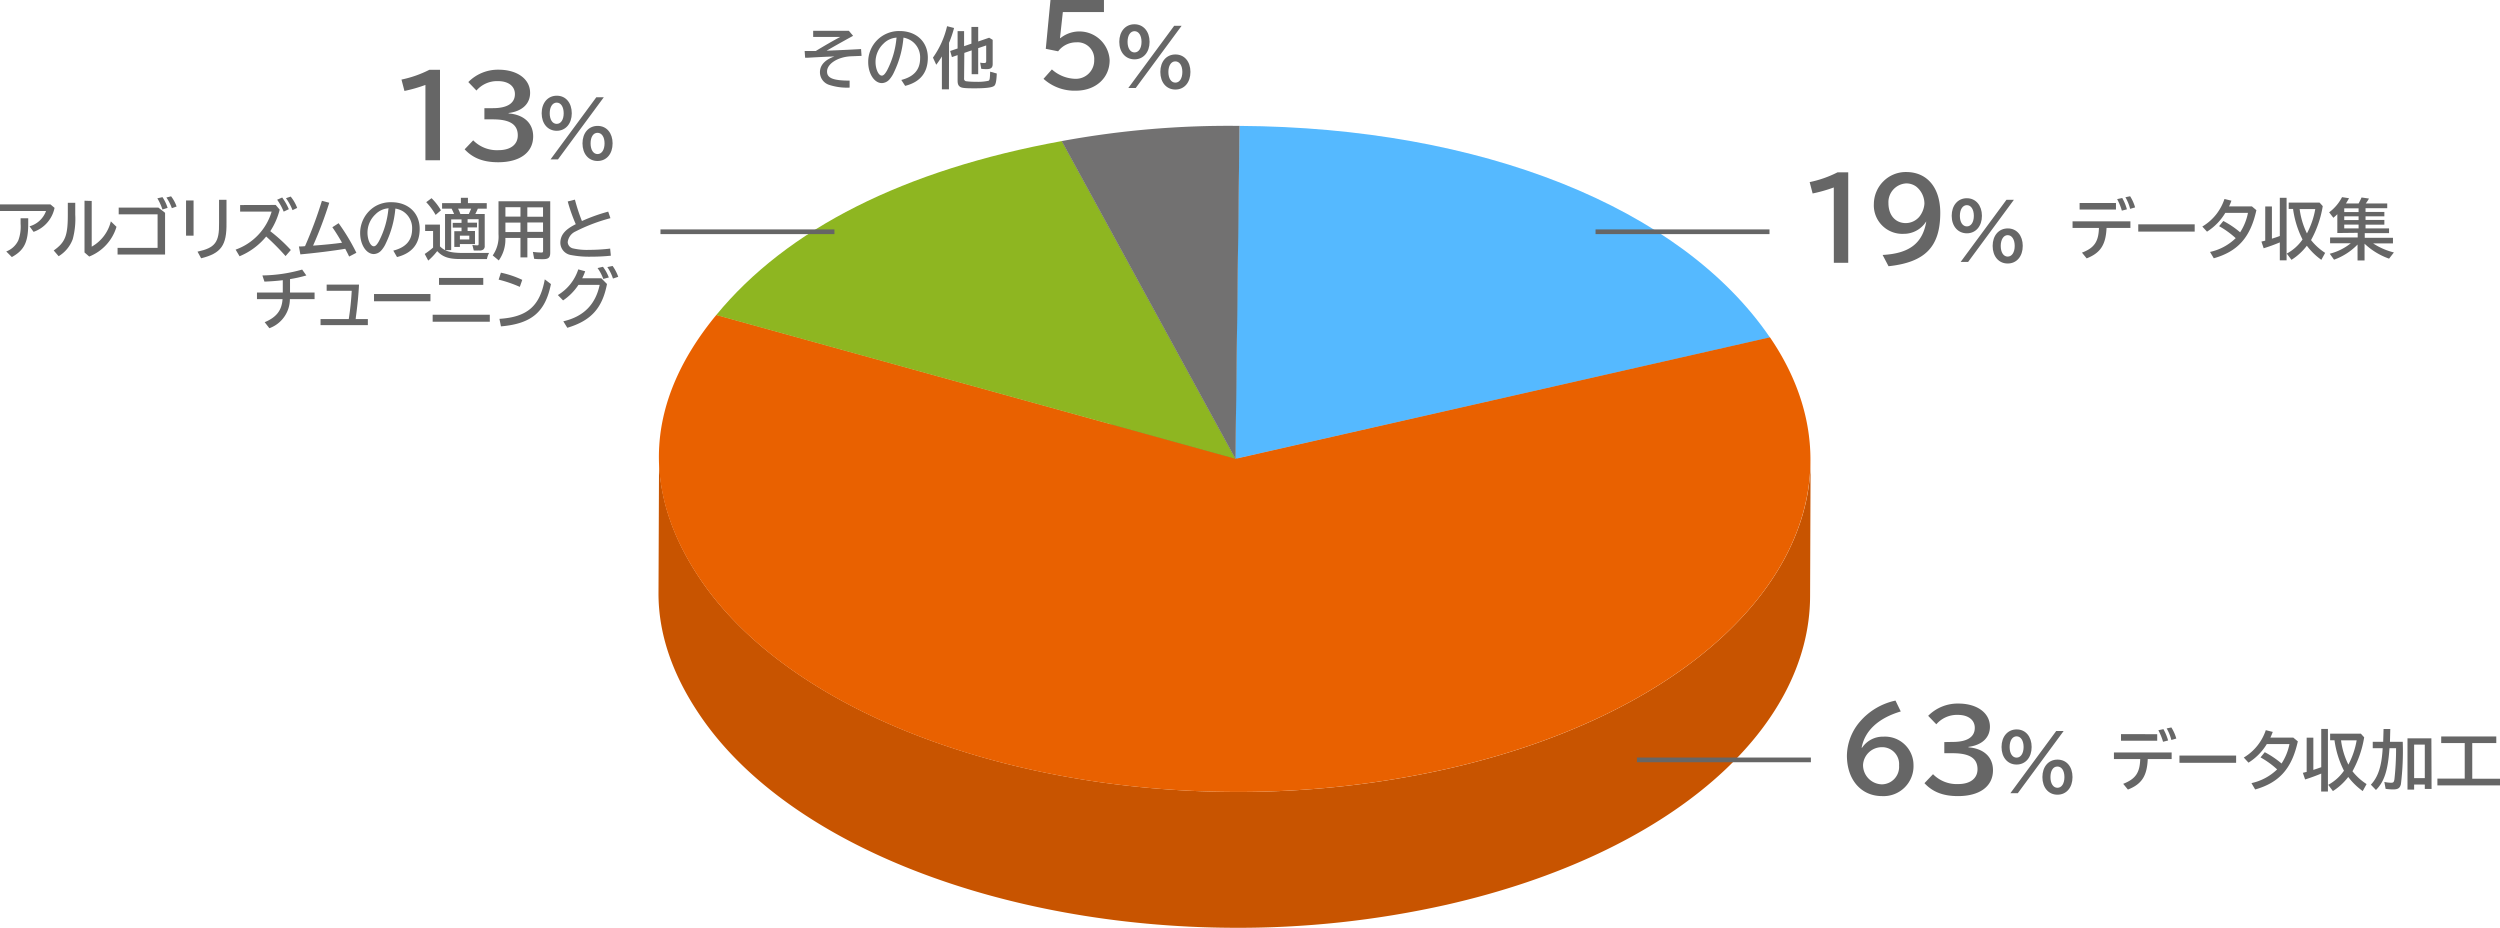 <svg xmlns="http://www.w3.org/2000/svg" width="531.59" height="197.28" viewBox="0 0 531.59 197.28"><g id="レイヤー_2" data-name="レイヤー 2"><g id="レイヤー_1-2" data-name="レイヤー 1"><path d="M453,47.06v1.4h-5.07c-.16,3.58-1.29,5.33-4.23,6.48l-1-1.22c2.63-1,3.53-2.35,3.61-5.26H440.7v-1.4Zm-3.07-3.9v1.4H442.2v-1.4Zm1.25,1.63a12,12,0,0,0-1-2.45l1.08-.24a10.34,10.34,0,0,1,1,2.41Zm1.76-.38a9.5,9.5,0,0,0-1-2.47l1-.21A9.07,9.07,0,0,1,454,44.1Z" fill="#666"/><path d="M466.67,47.7v1.54h-12V47.7Z" fill="#666"/><path d="M479.79,44.69c-1.26,5.76-3.92,8.77-9.06,10.23l-.8-1.35a11.23,11.23,0,0,0,5.46-2.93,18.85,18.85,0,0,0-3.53-2.55l.9-1.1a18.67,18.67,0,0,1,3.57,2.41A11.66,11.66,0,0,0,478,45.26h-4.82a12,12,0,0,1-3.89,4l-1-1.09A10.68,10.68,0,0,0,473,42.31l1.48.36a12.53,12.53,0,0,1-.5,1.22h4.86Z" fill="#666"/><path d="M484.77,51.54a36.09,36.09,0,0,1-3.43,1.25l-.48-1.42.81-.2V43.9h1.42v6.85c.52-.16,1.16-.37,1.68-.57V42.06h1.44v13.3h-1.44Zm9.13-7.71a22.28,22.28,0,0,1-2.49,7.22,12.42,12.42,0,0,0,3,2.72l-.81,1.48a14,14,0,0,1-3.08-3,12.39,12.39,0,0,1-3.27,3l-1-1.33a9.55,9.55,0,0,0,3.35-3,20.43,20.43,0,0,1-2-6.39v-.1h-.94V43.08h6.56Zm-4.91.63a16.29,16.29,0,0,0,1.55,5.17,17.39,17.39,0,0,0,1.77-5.17Z" fill="#666"/><path d="M497,49.55v-4c-.35.34-.49.46-.84.76l-.9-1.16A9.4,9.4,0,0,0,498,41.92l1.49.23c-.29.51-.44.77-.66,1.12h2.69a13.94,13.94,0,0,0,.63-1.28l1.58.23a8.71,8.71,0,0,1-.69,1.05h4.57v1H503v.8h4V46h-4v.77h4v1h-4v.8h5v1h-5.17v1h6v1.18h-4.23a14.4,14.4,0,0,0,4.43,1.93L508,55a14.82,14.82,0,0,1-5.21-3.18v3.57h-1.49V52a13.11,13.11,0,0,1-5,3.22l-.91-1.27a11.73,11.73,0,0,0,4.48-2.23h-4.41V50.5h5.87v-1Zm1.47-4.45h3.05v-.8h-3.05Zm0,1.7h3.05V46h-3.05Zm0,1.76h3.05v-.8h-3.05Z" fill="#666"/><path d="M389.93,39.86a31.65,31.65,0,0,1-4.5,1.28l-.63-2.42a23.43,23.43,0,0,0,5.93-2.08H393V55.88h-3.06Z" fill="#666"/><path d="M409.55,47.13a5.59,5.59,0,0,1-4.74,2.59,6.06,6.06,0,0,1-6.36-6.36,6.89,6.89,0,0,1,2-4.78,6.74,6.74,0,0,1,4.87-2c4.48,0,7.25,3.34,7.25,8.68,0,7.2-3.19,10.51-11,11.35l-1.26-2.4c5.67-.3,8.51-2.47,9.28-7.09Zm-8-3.94c0,2.57,1.47,4.25,3.71,4.25a3.83,3.83,0,0,0,2.84-1.33,5.07,5.07,0,0,0,1.1-2.75,4.65,4.65,0,0,0-1.75-3.69A3.54,3.54,0,0,0,405.3,39,4,4,0,0,0,401.55,43.19Z" fill="#666"/><path d="M421.43,45.89c0,2.2-1.31,3.72-3.2,3.72S415,48.11,415,45.89s1.31-3.74,3.22-3.74S421.43,43.69,421.43,45.89Zm-4.69,0c0,1.36.59,2.25,1.49,2.25s1.48-.91,1.48-2.25-.59-2.27-1.48-2.27S416.74,44.53,416.74,45.89Zm11.49-3.41L418.49,55.7H416.9l9.75-13.22Zm1.88,9.81c0,2.22-1.29,3.74-3.2,3.74s-3.2-1.52-3.2-3.74,1.31-3.72,3.22-3.72S430.11,50.09,430.11,52.29Zm-4.68,0c0,1.37.58,2.27,1.48,2.27s1.49-.92,1.49-2.27S427.81,50,426.9,50,425.43,51,425.43,52.29Z" fill="#666"/><path d="M461.77,160v1.4h-5.08c-.15,3.59-1.28,5.34-4.22,6.49l-1-1.22c2.64-1.05,3.53-2.35,3.62-5.27h-5.59V160Zm-3.07-3.89v1.4H451v-1.4Zm1.24,1.62a12,12,0,0,0-1-2.45l1.08-.24a11,11,0,0,1,1,2.41Zm1.77-.38a9.44,9.44,0,0,0-1-2.46l1-.21a9,9,0,0,1,1.05,2.36Z" fill="#666"/><path d="M475.48,160.66v1.54H463.43v-1.54Z" fill="#666"/><path d="M488.6,157.64c-1.26,5.76-3.92,8.77-9.07,10.23l-.79-1.35a11.3,11.3,0,0,0,5.46-2.92,18.41,18.41,0,0,0-3.53-2.55l.9-1.11a19.64,19.64,0,0,1,3.57,2.41,11.62,11.62,0,0,0,1.68-4.13H482a12,12,0,0,1-3.89,3.95l-1-1.09a10.73,10.73,0,0,0,4.68-5.82l1.48.37c-.15.42-.31.79-.5,1.21h4.86Z" fill="#666"/><path d="M493.58,164.49c-1,.42-2.33.91-3.43,1.25l-.48-1.41.81-.2v-7.27h1.42v6.85c.52-.17,1.16-.38,1.68-.58V155H495v13.31h-1.44Zm9.13-7.7a22.46,22.46,0,0,1-2.49,7.21,12,12,0,0,0,3,2.72l-.82,1.49a14.43,14.43,0,0,1-3.08-3,12.52,12.52,0,0,1-3.26,3l-1-1.33a9.5,9.5,0,0,0,3.35-3,20.28,20.28,0,0,1-2-6.38v-.1h-.94V156H502Zm-4.92.63a16.2,16.2,0,0,0,1.56,5.17,17.3,17.3,0,0,0,1.76-5.17Z" fill="#666"/><path d="M508.09,159.09c-.31,4.65-1.1,7.14-2.88,8.89l-1.08-1.13c1.55-1.63,2.32-4,2.51-7.76h-2.11v-1.35h2.22l.08-2.73h1.43l-.07,2.73h2.72a57.73,57.73,0,0,1-.39,9c-.2.83-.62,1.12-1.64,1.12a12.2,12.2,0,0,1-1.61-.12l-.27-1.47a7.8,7.8,0,0,0,1.41.17c.51,0,.62-.12.73-.72a58.63,58.63,0,0,0,.35-6.62Zm8.95,8.67H515.6v-.94h-2.27v1.08h-1.41V157H517Zm-3.71-2.3h2.27v-7.13h-2.27Z" fill="#666"/><path d="M525.69,165.59h5.9V167H518.28v-1.44h5.81V158h-5v-1.4H530.8V158h-5.11Z" fill="#666"/><path d="M180.5,6.55l.9,1.07-.52.28c-2.55,1.41-3.59,2-5.11,2.88,2.83-.11,5.54-.24,7.32-.35l.11,1.45-2.26.09c-2.78.13-5.08,1.59-5.08,3.24,0,1.4,1.31,1.93,4.8,1.93v1.49a12.21,12.21,0,0,1-4.37-.59,2.82,2.82,0,0,1-1.94-2.68c0-1.5,1.05-2.64,3.08-3.36-1.51.06-2.62.1-5.73.28l-.5,0-.1-1.43c.77,0,1.66,0,2.36,0,1.63-1,3.72-2.21,5.22-3h-5.77V6.55Z" fill="#666"/><path d="M191.65,17c2.7-.69,4-2.19,4-4.61a4.21,4.21,0,0,0-2-3.81A4.68,4.68,0,0,0,192.11,8a20.91,20.91,0,0,1-2,7.33,6.12,6.12,0,0,1-1,1.58,2.24,2.24,0,0,1-1.59.76c-1.61,0-2.91-2-2.91-4.48a6.55,6.55,0,0,1,6.68-6.59c3.58,0,6,2.3,6,5.66q0,4.77-4.82,6Zm-1-9a4.32,4.32,0,0,0-2.8,1.29,5.36,5.36,0,0,0-1.68,3.89c0,1.51.63,2.9,1.33,2.9.35,0,.67-.32,1.11-1.09a18.49,18.49,0,0,0,2-6.75Z" fill="#666"/><path d="M201.78,19h-1.5V12a19.76,19.76,0,0,1-1.2,1.77l-.7-1.52a18.81,18.81,0,0,0,3-6.68l1.49.38a24.79,24.79,0,0,1-1,3,1,1,0,0,0-.07.15ZM205,16.67a.52.52,0,0,0,.48.61,14.85,14.85,0,0,0,2,.11,10.69,10.69,0,0,0,2.69-.21c.28-.12.32-.39.37-1.94l1.41.39c-.06,1.47-.19,2.23-.48,2.56s-1.25.59-4.22.59c-2.07,0-2.76-.07-3.13-.34s-.5-.63-.5-1.33V11.72l-1.21.42-.37-1.3,1.58-.53V6.62H205v3.2l1.56-.54V5.73H208V8.82l2.33-.8.75.45V13.6c0,.8-.37,1.1-1.29,1.1a8.31,8.31,0,0,1-1.14-.07l-.23-1.31a3.92,3.92,0,0,0,.84.08c.35,0,.44-.1.44-.46V9.66l-1.7.58v5.54h-1.39V10.71l-1.56.54Z" fill="#666"/><path d="M10.72,43.46l.88.74a6.84,6.84,0,0,1-4.46,5.1l-.86-1.18a5.2,5.2,0,0,0,3.51-3.26H0v-1.4ZM6,46.41v1.18c0,3.89-.85,5.62-3.48,7.07L1.33,53.47a4.65,4.65,0,0,0,2.56-2.35,8.41,8.41,0,0,0,.49-3.54V46.41Z" fill="#666"/><path d="M16,43.12v2.49a16.53,16.53,0,0,1-.53,5.23,7.11,7.11,0,0,1-3,3.64l-1.05-1.22c2.47-1.74,3-3.15,3-7.62V43.12Zm3.5-.39v9.72a8.46,8.46,0,0,0,4.07-5.38l1.2,1.16a9.82,9.82,0,0,1-5.8,6.32l-1-.87v-11Z" fill="#666"/><path d="M33.68,44.14l1.42,1.11v8.88H25V52.7h8.51V45.57H25.24V44.14Zm.86.41a11.41,11.41,0,0,0-1.08-2.38l1.09-.25a9,9,0,0,1,1.09,2.28Zm2-.28A9.1,9.1,0,0,0,35.38,42l1-.26a7.61,7.61,0,0,1,1.17,2.17Z" fill="#666"/><path d="M41.16,42.63v7.48h-1.6V42.63Zm7-.14v4.89c.07,4.8-1.14,6.48-5.39,7.54L42,53.51c3.76-.81,4.65-2,4.58-6.12v-4.9Z" fill="#666"/><path d="M58.63,43.58l.84,1a14.87,14.87,0,0,1-2,4.58,34.52,34.52,0,0,1,4.37,4l-1.12,1.29a52.09,52.09,0,0,0-4.12-4.16,14.47,14.47,0,0,1-5.66,4.2l-.84-1.41A12.28,12.28,0,0,0,57.76,45h-6.7v-1.4ZM60.32,45a12.09,12.09,0,0,0-1.39-2.53L60,42a12.49,12.49,0,0,1,1.42,2.48Zm1.88-.31a11.45,11.45,0,0,0-1.39-2.55l1-.34a8.66,8.66,0,0,1,1.38,2.41Z" fill="#666"/><path d="M63.56,52.41c.25,0,.73,0,1.3-.07a89.37,89.37,0,0,0,3.59-9.64l1.56.41a83.82,83.82,0,0,1-3.44,9.12c2.09-.15,4.47-.38,6.16-.62-.66-1.16-1.37-2.31-2.06-3.29L72,47.46a43.15,43.15,0,0,1,3.78,6.29l-1.54.8c-.3-.64-.45-.92-.83-1.65-2.27.39-6.37.91-9.54,1.19Z" fill="#666"/><path d="M83.63,53.29c2.7-.69,4-2.19,4-4.61a4.21,4.21,0,0,0-2.05-3.81,4.6,4.6,0,0,0-1.51-.52,21.14,21.14,0,0,1-2,7.33,5.85,5.85,0,0,1-1,1.58,2.22,2.22,0,0,1-1.58.76c-1.61,0-2.91-2-2.91-4.48a6.65,6.65,0,0,1,3.15-5.64A6.54,6.54,0,0,1,83.24,43c3.57,0,6,2.3,6,5.66q0,4.77-4.82,6Zm-1-9a4.28,4.28,0,0,0-2.8,1.29,5.33,5.33,0,0,0-1.69,3.89c0,1.51.63,2.9,1.34,2.9.35,0,.67-.32,1.1-1.09a18.68,18.68,0,0,0,2-6.75Z" fill="#666"/><path d="M93.55,52.38c1,1,2.11,1.34,4.36,1.4H104a4.46,4.46,0,0,0-.46,1.3H97.88c-2.52,0-3.76-.46-4.92-1.69a.59.59,0,0,1-.08.11,13.07,13.07,0,0,1-1.82,1.91L90.31,54a17.1,17.1,0,0,0,1.78-1.35V49.12H90.4V47.76h3.15Zm-.92-6.68a13.58,13.58,0,0,0-2-2.71l1.13-.85a12.07,12.07,0,0,1,2,2.58Zm10.44-.2v6.79a.89.89,0,0,1-.33.79,1.37,1.37,0,0,1-.9.18,9.26,9.26,0,0,1-1.1,0l-.3-1.18a6.81,6.81,0,0,0,1.07.09c.22,0,.26-.07.26-.39V46.61H99.43v.74h2v1h-2v.77H101V51.9H97.79v.61H96.6V49.16h1.54v-.77H96.27v-1h1.87v-.74h-2.2v6.54H94.63V45.5h1.92c-.14-.36-.34-.78-.52-1.13H94V43.19h4V42.06H99.5v1.13h4v1.18h-1.9c-.09.25-.36.8-.53,1.13Zm-3.38,0c.15-.31.41-.92.5-1.13H97.4a7.15,7.15,0,0,1,.49,1.13Zm-1.9,5.42h2v-.81h-2Z" fill="#666"/><path d="M117,53.71c0,1.06-.37,1.4-1.53,1.4-.73,0-1.3,0-1.89-.08l-.27-1.47a15.93,15.93,0,0,0,1.8.14c.3,0,.37-.07.37-.4V50.6h-3.34v4.13h-1.47V50.6h-3.21a7.7,7.7,0,0,1-1.4,4.78l-1.29-1.07A7,7,0,0,0,106,49.8v-7h11Zm-9.53-7.65h3.2v-2h-3.2Zm0,3.28h3.2v-2h-3.2Zm8-5.25h-3.34v2h3.34Zm0,3.22h-3.34v2h3.34Z" fill="#666"/><path d="M129.89,54.37a40.44,40.44,0,0,1-4.2.21,20.37,20.37,0,0,1-4.28-.35,2.68,2.68,0,0,1-2.26-2.56c0-1.66.95-2.84,3.28-4a34.6,34.6,0,0,1-1.71-4.83l1.53-.39A38.78,38.78,0,0,0,123.74,47a36.64,36.64,0,0,1,5.59-2l.47,1.39a36.92,36.92,0,0,0-7.43,2.83,2.84,2.84,0,0,0-1.65,2.27,1.42,1.42,0,0,0,1.13,1.33,12.87,12.87,0,0,0,3.38.31,38.28,38.28,0,0,0,4.51-.27Z" fill="#666"/><path d="M60.13,59.58c-1.08.14-2.63.26-3.9.3l-.44-1.31a32.51,32.51,0,0,0,8.46-1.25l.89,1.25a28.8,28.8,0,0,1-3.47.78v2.86h5.22v1.4H61.64a6.61,6.61,0,0,1-4.36,6.18l-1-1.28c2.51-1.05,3.64-2.52,3.8-4.9H54.64v-1.4h5.49Z" fill="#666"/><path d="M76.34,60.51c-.11,2.18-.31,4.26-.66,6.85l-.05.48h2.59v1.3H68.16v-1.3h6a60.11,60.11,0,0,0,.63-6H69.46V60.51Z" fill="#666"/><path d="M91.53,62.52v1.54h-12V62.52Z" fill="#666"/><path d="M104.15,66.93v1.48H92V66.93Zm-1.39-7.83v1.47H93.35V59.1Z" fill="#666"/><path d="M110.53,61a27.16,27.16,0,0,0-4.5-1.54l.48-1.48a20.35,20.35,0,0,1,4.54,1.53Zm-4.33,6.8c5.94-.39,8.6-2.7,9.64-8.4l1.31,1c-1.19,5.94-4.1,8.43-10.63,9Z" fill="#666"/><path d="M129.07,60.39c-1,5.18-3.41,7.8-8.44,9.31l-.85-1.38c4.33-1,6.86-3.6,7.73-7.75H123a11.72,11.72,0,0,1-3.27,3.31l-1.11-1.14a9.91,9.91,0,0,0,4.34-5.46l1.47.4a11.94,11.94,0,0,1-.63,1.49h4.06Zm-.79-1.08A9.39,9.39,0,0,0,127.06,57l1.15-.27A9.13,9.13,0,0,1,129.46,59Zm2.06-.08a9.72,9.72,0,0,0-1.2-2.44l1.12-.24a9.11,9.11,0,0,1,1.2,2.31Z" fill="#666"/><path d="M395.94,159a5.32,5.32,0,0,1,4.53-2.36,6.06,6.06,0,0,1,6.41,6.06,6.37,6.37,0,0,1-6.67,6.58c-4.48,0-7.49-3.48-7.49-8.63a11.36,11.36,0,0,1,2.83-7.27,13.74,13.74,0,0,1,7.5-4.41l1.12,2.31c-4.73,1.4-7.65,4.08-8.32,7.72Zm.21,3.68a4.1,4.1,0,0,0,4,4.1,3.71,3.71,0,0,0,3.66-4,3.6,3.6,0,0,0-3.73-3.9A4,4,0,0,0,396.15,162.63Z" fill="#666"/><path d="M415.23,157.76c3,0,4.68-1,4.68-3,0-1.68-1.4-2.75-3.59-2.75a5.82,5.82,0,0,0-4.59,2l-1.73-1.8a8.84,8.84,0,0,1,6.41-2.61c4,0,6.72,2,6.72,4.92,0,2.33-1.68,3.92-4.57,4.29v.1c3.26.25,5.22,2.07,5.22,4.87,0,3.43-2.82,5.5-7.44,5.5-3.12,0-5.38-.86-7.13-2.75l1.82-1.91a7.08,7.08,0,0,0,5.36,2.1c2.54,0,4.1-1.19,4.1-3.15,0-2.33-1.67-3.41-5.31-3.41h-1.75v-2.37Z" fill="#666"/><path d="M432,158.84c0,2.21-1.3,3.73-3.2,3.73s-3.2-1.51-3.2-3.73,1.31-3.74,3.22-3.74S432,156.64,432,158.84Zm-4.68,0c0,1.36.58,2.26,1.48,2.26s1.49-.92,1.49-2.26-.59-2.27-1.49-2.27S427.32,157.49,427.32,158.84Zm11.49-3.41-9.75,13.23h-1.58l9.75-13.23Zm1.88,9.81c0,2.22-1.29,3.74-3.2,3.74s-3.2-1.52-3.2-3.74,1.3-3.72,3.21-3.72S440.69,163,440.69,165.24Zm-4.69,0c0,1.38.59,2.27,1.49,2.27s1.48-.91,1.48-2.27-.58-2.25-1.5-2.25S436,163.91,436,165.24Z" fill="#666"/><path d="M234.74,0V2.56H226l-.61,5.55h.09a6.44,6.44,0,0,1,10.47,4.69c0,3.8-3,6.48-7.16,6.48a9.8,9.8,0,0,1-6.9-2.52l1.78-2a7.76,7.76,0,0,0,5,2,3.91,3.91,0,0,0,4-4A3.54,3.54,0,0,0,228.87,9,4.81,4.81,0,0,0,225,10.91l-2.63-.53,1-10.38Z" fill="#666"/><path d="M244.44,8.9c0,2.2-1.3,3.72-3.2,3.72S238,11.12,238,8.9s1.31-3.74,3.22-3.74S244.44,6.69,244.44,8.9Zm-4.68,0c0,1.35.58,2.25,1.48,2.25s1.49-.91,1.49-2.25-.59-2.27-1.49-2.27S239.76,7.54,239.76,8.9Zm11.49-3.41L241.5,18.71h-1.58l9.75-13.22Zm1.88,9.81c0,2.22-1.29,3.74-3.2,3.74s-3.2-1.52-3.2-3.74,1.3-3.72,3.21-3.72S253.13,13.09,253.13,15.3Zm-4.69,0c0,1.37.59,2.27,1.49,2.27s1.48-.92,1.48-2.27-.59-2.25-1.5-2.25S248.44,14,248.44,15.3Z" fill="#666"/><g style="isolation:isolate"><polygon points="263.57 26.77 263.45 67.53 262.58 138.33 262.7 97.57 263.57 26.77" fill="#727171"/><polygon points="376.36 71.73 376.25 112.49 262.58 138.33 262.7 97.57 376.36 71.73" fill="#55b9ff"/><polygon points="262.7 97.57 262.58 138.33 225.64 70.77 225.76 30.01 262.7 97.57" fill="#727171"/><path d="M225.76,30,262.7,97.57,152.29,67C167.35,48.65,192.29,36.09,225.76,30Z" fill="#8eb621"/><polygon points="262.7 97.57 262.58 138.33 152.18 107.74 152.29 66.99 262.7 97.57" fill="#8eb621"/><path d="M263.57,26.77c51.31.31,93.91,17.29,112.79,45L262.7,97.57Z" fill="#55b9ff"/><path d="M263.57,26.77l-.87,70.8L225.76,30A195.19,195.19,0,0,1,263.57,26.77Z" fill="#727171"/><path d="M385,97.9l-.11,28.89c-.08,28.15-29.35,54.69-77.29,65.59a202.21,202.21,0,0,1-45.81,4.9c-48.36-.29-93.94-17.3-112.83-45-6-8.77-9-17.58-8.94-26.34l.12-28.89c0,8.76,2.95,17.57,8.93,26.34,18.89,27.68,64.47,44.69,112.83,45a202.24,202.24,0,0,0,45.82-4.9C355.63,152.59,384.89,126.05,385,97.9Z" fill="#c85400"/><path d="M152.29,67,262.7,97.57,376.36,71.73c24.84,36.41-5.9,77.49-68.67,91.76a202.24,202.24,0,0,1-45.82,4.9c-48.36-.29-93.94-17.3-112.83-45C136.12,104.48,137.22,85.32,152.29,67Z" fill="#e96100"/></g><path d="M90.46,18.06A31.65,31.65,0,0,1,86,19.34l-.63-2.42a23.43,23.43,0,0,0,5.93-2.08h2.26V34.08H90.46Z" fill="#666"/><path d="M104.8,23c3,0,4.69-1,4.69-3,0-1.68-1.4-2.75-3.59-2.75a5.79,5.79,0,0,0-4.59,2l-1.73-1.8A8.84,8.84,0,0,1,106,14.82c4,0,6.72,2,6.72,4.92,0,2.33-1.68,3.92-4.57,4.29v.09c3.26.26,5.22,2.08,5.22,4.88,0,3.42-2.82,5.5-7.44,5.5-3.12,0-5.38-.86-7.13-2.75l1.82-1.91A7.06,7.06,0,0,0,106,31.93c2.54,0,4.1-1.18,4.1-3.14,0-2.33-1.68-3.41-5.31-3.41H103V23Z" fill="#666"/><path d="M121.58,24.09c0,2.21-1.31,3.72-3.2,3.72s-3.2-1.5-3.2-3.72,1.3-3.74,3.22-3.74S121.58,21.89,121.58,24.09Zm-4.69,0c0,1.36.59,2.25,1.49,2.25s1.48-.91,1.48-2.25-.58-2.27-1.48-2.27S116.89,22.74,116.89,24.09Zm11.5-3.41L118.64,33.9h-1.58l9.74-13.22Zm1.87,9.81c0,2.22-1.28,3.74-3.2,3.74s-3.2-1.52-3.2-3.74,1.31-3.72,3.22-3.72S130.26,28.29,130.26,30.49Zm-4.68,0c0,1.37.59,2.27,1.48,2.27s1.49-.91,1.49-2.27-.59-2.25-1.5-2.25S125.58,29.15,125.58,30.49Z" fill="#666"/><line x1="140.44" y1="49.28" x2="177.43" y2="49.28" fill="none" stroke="#666" stroke-miterlimit="10"/><line x1="339.27" y1="49.28" x2="376.26" y2="49.28" fill="none" stroke="#666" stroke-miterlimit="10"/><line x1="348.07" y1="161.58" x2="385.06" y2="161.58" fill="none" stroke="#666" stroke-miterlimit="10"/></g></g></svg>
